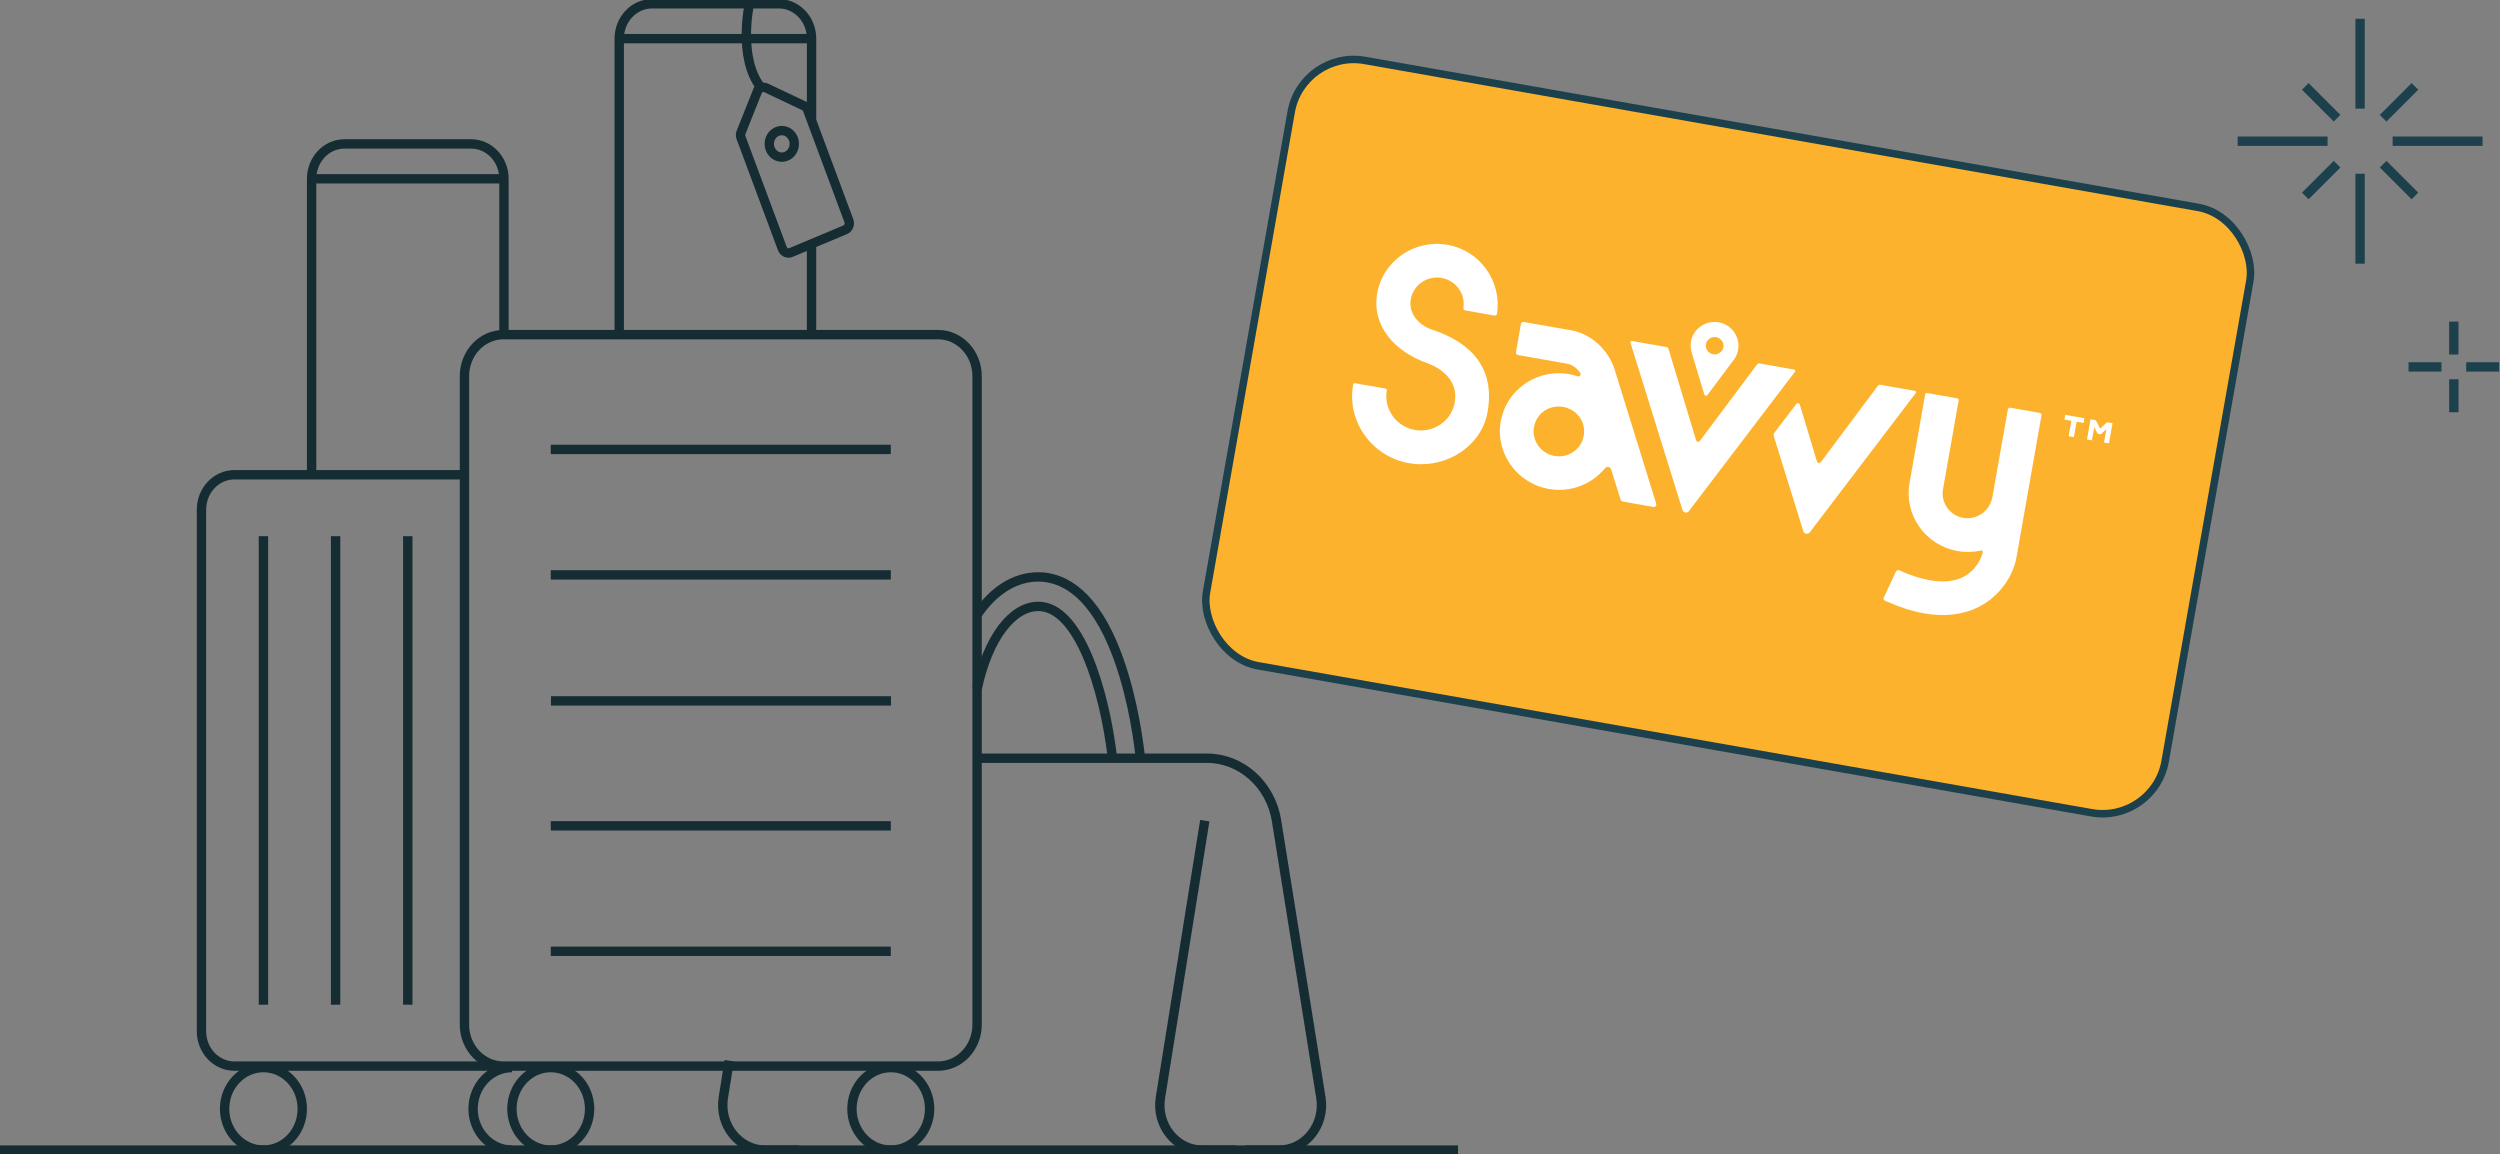 <svg width="667" height="308" viewBox="0 0 667 308" fill="none" xmlns="http://www.w3.org/2000/svg">
<rect x="0" y="0" width="667" height="308" fill="#808080" stroke="none"/>
<g clip-path="url(#clip0_2003_191)">
<path d="M250.265 89.278H134.34C128.583 89.278 123.917 94.235 123.917 100.348V273.366C123.917 279.48 128.583 284.436 134.34 284.436H250.265C256.021 284.436 260.688 279.48 260.688 273.366V100.348C260.688 94.235 256.021 89.278 250.265 89.278Z" stroke="#162C33" stroke-width="2.5" stroke-miterlimit="10"/>
<path d="M132.68 284.436H62.517C57.682 284.436 53.754 280.271 53.754 275.129V135.975C53.754 130.839 57.675 126.667 62.517 126.667H123.924" stroke="#162C33" stroke-width="2.5" stroke-miterlimit="10"/>
<path d="M70.285 143.053V268.058" stroke="#162C33" stroke-width="2.5" stroke-miterlimit="10"/>
<path d="M89.54 143.053V268.058" stroke="#162C33" stroke-width="2.5" stroke-miterlimit="10"/>
<path d="M108.794 143.053V268.058" stroke="#162C33" stroke-width="2.5" stroke-miterlimit="10"/>
<path d="M146.943 119.906H237.661" stroke="#162C33" stroke-width="2.5" stroke-miterlimit="10"/>
<path d="M146.943 153.382H237.661" stroke="#162C33" stroke-width="2.5" stroke-miterlimit="10"/>
<path d="M147 187H237.718" stroke="#162C33" stroke-width="2.5" stroke-miterlimit="10"/>
<path d="M146.943 220.333H237.661" stroke="#162C33" stroke-width="2.5" stroke-miterlimit="10"/>
<path d="M146.943 253.802H237.661" stroke="#162C33" stroke-width="2.5" stroke-miterlimit="10"/>
<path d="M165.209 89.278V10.308C165.209 5.172 169.13 1 173.973 1H207.761C212.596 1 216.524 5.165 216.524 10.308V32.174" stroke="#162C33" stroke-width="2.5" stroke-miterlimit="10"/>
<path d="M165.209 10.308H216.517" stroke="#162C33" stroke-width="2.5" stroke-miterlimit="10"/>
<path d="M83.139 126.674V47.703C83.139 42.568 87.061 38.396 91.903 38.396H125.691C130.527 38.396 134.455 42.561 134.455 47.703V89.278" stroke="#162C33" stroke-width="2.5" stroke-miterlimit="10"/>
<path d="M83.139 47.703H134.448" stroke="#162C33" stroke-width="2.5" stroke-miterlimit="10"/>
<path d="M70.285 306.842C76.008 306.842 80.647 301.915 80.647 295.837C80.647 289.759 76.008 284.832 70.285 284.832C64.562 284.832 59.923 289.759 59.923 295.837C59.923 301.915 64.562 306.842 70.285 306.842Z" stroke="#162C33" stroke-width="2.5" stroke-miterlimit="10"/>
<path d="M136.581 306.842C130.859 306.842 126.219 301.915 126.219 295.837C126.219 289.759 130.859 284.832 136.581 284.832" stroke="#162C33" stroke-width="2.5" stroke-miterlimit="10"/>
<path d="M146.943 306.842C152.666 306.842 157.305 301.915 157.305 295.837C157.305 289.759 152.666 284.832 146.943 284.832C141.221 284.832 136.581 289.759 136.581 295.837C136.581 301.915 141.221 306.842 146.943 306.842Z" stroke="#162C33" stroke-width="2.5" stroke-miterlimit="10"/>
<path d="M237.661 306.842C243.384 306.842 248.023 301.915 248.023 295.837C248.023 289.759 243.384 284.832 237.661 284.832C231.939 284.832 227.299 289.759 227.299 295.837C227.299 301.915 231.939 306.842 237.661 306.842Z" stroke="#162C33" stroke-width="2.5" stroke-miterlimit="10"/>
<path d="M260.688 202.293H321.993C331.183 202.293 339.032 209.335 340.576 218.959L352.408 292.816C353.586 300.153 348.263 306.849 341.254 306.849H332.328" stroke="#162C33" stroke-width="2.5" stroke-miterlimit="10"/>
<path d="M321.437 218.959L309.606 292.816C308.427 300.153 313.751 306.849 320.76 306.849H329.686" stroke="#162C33" stroke-width="2.5" stroke-miterlimit="10"/>
<path d="M194.561 283.005L192.99 292.809C191.811 300.146 197.135 306.842 204.144 306.842H213.07" stroke="#162C33" stroke-width="2.5" stroke-miterlimit="10"/>
<path d="M202.058 24.427L197.717 35.303C197.534 35.756 197.534 36.26 197.703 36.72L208.729 66.333C209.088 67.29 210.111 67.764 211.011 67.383L215.339 65.564L218.224 64.355L225.484 61.305C226.385 60.924 226.832 59.838 226.473 58.881L215.447 29.268C215.278 28.815 214.946 28.448 214.526 28.247L204.401 23.449C203.501 23.025 202.451 23.463 202.065 24.427H202.058Z" stroke="#162C33" stroke-width="2.5" stroke-miterlimit="10"/>
<path d="M208.58 41.928C210.424 41.928 211.919 40.34 211.919 38.382C211.919 36.423 210.424 34.835 208.58 34.835C206.736 34.835 205.241 36.423 205.241 38.382C205.241 40.34 206.736 41.928 208.58 41.928Z" stroke="#162C33" stroke-width="2.5" stroke-miterlimit="10"/>
<path d="M202.952 23.291C196.748 15.206 199.952 1 199.952 1" stroke="#162C33" stroke-width="2.5" stroke-miterlimit="10"/>
<path d="M216.517 65.384V89.278" stroke="#162C33" stroke-width="2.5" stroke-miterlimit="10"/>
<path d="M260.681 164.02C265.07 157.561 270.752 153.921 277.044 153.921C282.617 153.921 290.595 157.036 296.901 171.889C301.458 182.621 303.402 194.935 304.154 201.322" stroke="#162C33" stroke-width="2.5" stroke-miterlimit="10"/>
<path d="M260.688 183.851C263.634 170.019 270.149 161.783 277.043 161.783C287.825 161.783 294.645 183.851 296.812 202.301" stroke="#162C33" stroke-width="2.5" stroke-miterlimit="10"/>
<path d="M0 306.842H389" stroke="#162C33" stroke-width="2.5" stroke-miterlimit="10"/>
</g>
<path d="M629.67 5V28.99" stroke="#1D414C" stroke-width="2.5" stroke-miterlimit="10"/>
<path d="M629.67 46.35V70.35" stroke="#1D414C" stroke-width="2.5" stroke-miterlimit="10"/>
<path d="M662.35 37.67H638.35" stroke="#1D414C" stroke-width="2.5" stroke-miterlimit="10"/>
<path d="M621 37.67H597" stroke="#1D414C" stroke-width="2.5" stroke-miterlimit="10"/>
<path d="M644.3 23.05L635.82 31.54" stroke="#1D414C" stroke-width="2.5" stroke-miterlimit="10"/>
<path d="M623.53 43.8L615.05 52.29" stroke="#1D414C" stroke-width="2.5" stroke-miterlimit="10"/>
<path d="M644.3 52.29L635.82 43.8" stroke="#1D414C" stroke-width="2.5" stroke-miterlimit="10"/>
<path d="M623.53 31.54L615.05 23.05" stroke="#1D414C" stroke-width="2.5" stroke-miterlimit="10"/>
<path d="M665.521 97.89H659.23" stroke="#1D414C" stroke-width="2.5" stroke-miterlimit="10" stroke-linecap="square"/>
<path d="M650.13 97.89H643.85" stroke="#1D414C" stroke-width="2.5" stroke-miterlimit="10" stroke-linecap="square"/>
<path d="M654.69 108.73V102.44" stroke="#1D414C" stroke-width="2.5" stroke-miterlimit="10" stroke-linecap="square"/>
<path d="M654.68 93.34V87.05" stroke="#1D414C" stroke-width="2.5" stroke-miterlimit="10" stroke-linecap="square"/>
<rect x="347.43" y="13.179" width="259.712" height="164" rx="16.946" transform="rotate(10 347.43 13.179)" fill="#FCB22D" stroke="#1D414C" stroke-width="2"/>
<g clip-path="url(#clip1_2003_191)">
<path d="M552.636 112.256L550.77 111.927L550.99 110.681L556.121 111.586L555.901 112.832L554.035 112.503L553.308 116.625L551.909 116.378L552.636 112.256Z" fill="white"/>
<path d="M562.146 112.648L560.317 114.382L559.192 112.127L557.753 111.874L556.803 117.261L558.125 117.494L558.747 113.966L559.639 115.725L560.514 115.879L561.98 114.497L561.351 118.063L562.673 118.296L563.623 112.909L562.146 112.648Z" fill="white"/>
<path d="M478.634 98.595L469.364 96.96C469.169 96.926 468.951 97.026 468.824 97.181L453.512 117.649C453.246 118.018 452.644 117.912 452.52 117.475L445.132 93.004C445.069 92.795 444.895 92.646 444.701 92.612L435.43 90.977C435.138 90.925 434.936 91.166 435.021 91.478L448.881 136.067C449.11 136.819 450.12 136.997 450.592 136.369L478.867 99.209C479.05 98.965 478.965 98.653 478.654 98.599L478.634 98.595Z" fill="white"/>
<path d="M544.189 110.154L536.376 108.777C536.065 108.722 535.749 108.923 535.692 109.249L531.568 132.638C530.895 136.454 527.091 139.045 523.278 138.056C519.963 137.195 517.794 133.926 518.392 130.533L522.574 106.817C522.621 106.549 522.441 106.319 522.189 106.275L514.181 104.863C513.909 104.815 513.678 104.992 513.634 105.241L509.452 128.956C507.961 137.411 513.709 145.501 522.28 147.013C524.379 147.383 526.533 147.328 528.599 146.862C528.829 146.804 529.052 147.021 529.011 147.251C528.795 148.478 527.446 152.035 523.829 153.908C519.861 155.956 514.085 155.412 507.134 152.328C507.057 152.315 506.931 152.233 506.782 152.167C506.41 152.003 506 152.168 505.82 152.512L502.595 159.435C502.437 159.763 502.59 160.146 502.926 160.284C503.036 160.343 503.13 160.379 503.169 160.386C506.754 161.987 510.187 163.087 513.375 163.649C518.914 164.625 523.851 164.013 528.06 161.85C534.232 158.668 537.264 152.837 537.974 148.811L544.671 110.832C544.725 110.525 544.52 110.212 544.189 110.154Z" fill="white"/>
<path d="M510.877 104.28L501.607 102.646C501.412 102.611 501.194 102.711 501.067 102.867L485.804 123.284C485.516 123.668 484.894 123.559 484.754 123.099L480.192 107.943C480.066 107.526 479.521 107.43 479.259 107.779L473.471 115.377C473.235 115.691 473.164 116.094 473.278 116.47L481.128 141.733C481.356 142.485 482.367 142.663 482.838 142.035L511.113 104.875C511.296 104.631 511.211 104.319 510.9 104.265L510.877 104.28Z" fill="white"/>
<path d="M441.881 134.398L430.808 98.662C429.16 93.351 424.485 89.067 419.334 88.159L406.565 85.907C406.196 85.842 405.854 86.078 405.79 86.442L404.464 93.958C404.4 94.322 404.641 94.661 405.01 94.726L418.012 97.019C419.451 97.272 420.787 98.22 421.621 99.513C421.938 99.984 421.454 100.571 420.923 100.398C419.655 99.977 418.301 99.699 416.875 99.606C409.27 99.095 402.322 104.176 400.59 111.501C398.503 120.265 404.357 128.888 413.22 130.451C419.07 131.483 424.726 129.179 428.201 124.929C428.685 124.342 429.637 124.51 429.853 125.22L432.348 133.231C432.453 133.546 432.714 133.77 433.025 133.825L441.129 135.254C441.615 135.339 442.014 134.896 441.878 134.417L441.881 134.398ZM414.752 121.648C410.593 120.915 407.994 116.562 409.696 112.474C410.904 109.603 413.948 108.024 417.057 108.573C420.167 109.121 422.487 111.645 422.64 114.756C422.842 119.18 418.911 122.381 414.752 121.648Z" fill="white"/>
<path d="M382.19 87.994C378.311 86.698 375.497 83.335 376.502 79.341C377.333 75.989 380.596 73.737 384.064 74.072C388.16 74.478 391.033 78.187 390.441 82.115C390.383 82.441 390.608 82.758 390.939 82.816L398.693 84.183C399.043 84.245 399.362 84.025 399.404 83.676C400.704 75.168 394.999 66.947 386.345 65.341C377.476 63.699 368.976 69.514 367.435 78.256C365.893 86.999 372.224 93.828 380.632 96.832C386.173 98.818 389.284 102.885 387.972 108.05C386.871 112.363 382.673 115.26 378.184 114.805C372.807 114.272 369.09 109.327 369.999 104.17C370.04 103.94 369.879 103.714 369.646 103.672L361.522 102.24C361.286 102.218 361.058 102.375 361.017 102.606C360.99 102.759 360.966 102.893 360.96 102.931C359.37 112.97 366.567 122.502 376.991 123.727C386.198 124.817 395.292 118.928 396.881 109.918C398.919 98.357 392.731 91.514 382.174 87.972L382.19 87.994Z" fill="white"/>
<path d="M458.101 85.941C454.973 85.607 452.03 87.638 451.26 90.645C451.056 91.459 451.011 92.281 451.129 93.093C451.153 93.295 451.181 93.478 451.228 93.664L451.428 94.351L454.7 105.227C454.814 105.603 455.319 105.692 455.555 105.378L462.717 95.788C462.851 95.595 462.966 95.397 463.078 95.219C463.403 94.624 463.615 93.99 463.734 93.319C464.366 89.734 461.802 86.316 458.065 85.915L458.101 85.941ZM459.785 92.642C459.785 92.642 459.775 92.7 459.771 92.719C459.771 92.719 459.748 92.853 459.737 92.911C459.71 93.064 459.625 93.207 459.563 93.335C459.563 93.335 459.477 93.478 459.425 93.547L459.297 93.703C458.767 94.321 457.925 94.667 457.07 94.516C456.215 94.365 455.538 93.771 455.251 93.009L455.179 92.739C455.169 92.678 455.144 92.595 455.135 92.534C455.123 92.374 455.111 92.213 455.115 92.076C455.125 92.018 455.136 91.961 455.146 91.903C455.149 91.884 455.156 91.846 455.159 91.827C455.159 91.827 455.169 91.769 455.176 91.731C455.186 91.673 455.196 91.616 455.207 91.558C455.234 91.405 455.319 91.262 455.381 91.135C455.381 91.135 455.467 90.991 455.519 90.921L455.647 90.766C456.177 90.148 457.019 89.802 457.874 89.953C458.729 90.104 459.406 90.698 459.693 91.46L459.769 91.71C459.778 91.771 459.803 91.855 459.813 91.916C459.825 92.076 459.836 92.236 459.829 92.393C459.819 92.451 459.808 92.508 459.798 92.566C459.798 92.566 459.785 92.642 459.781 92.662L459.785 92.642Z" fill="white"/>
</g>
<defs>
<clipPath id="clip0_2003_191">
<rect width="389" height="308" fill="white"/>
</clipPath>
<clipPath id="clip1_2003_191">
<rect width="201.317" height="74.775" fill="white" transform="translate(368.153 62.134) rotate(10)"/>
</clipPath>
</defs>
</svg>
